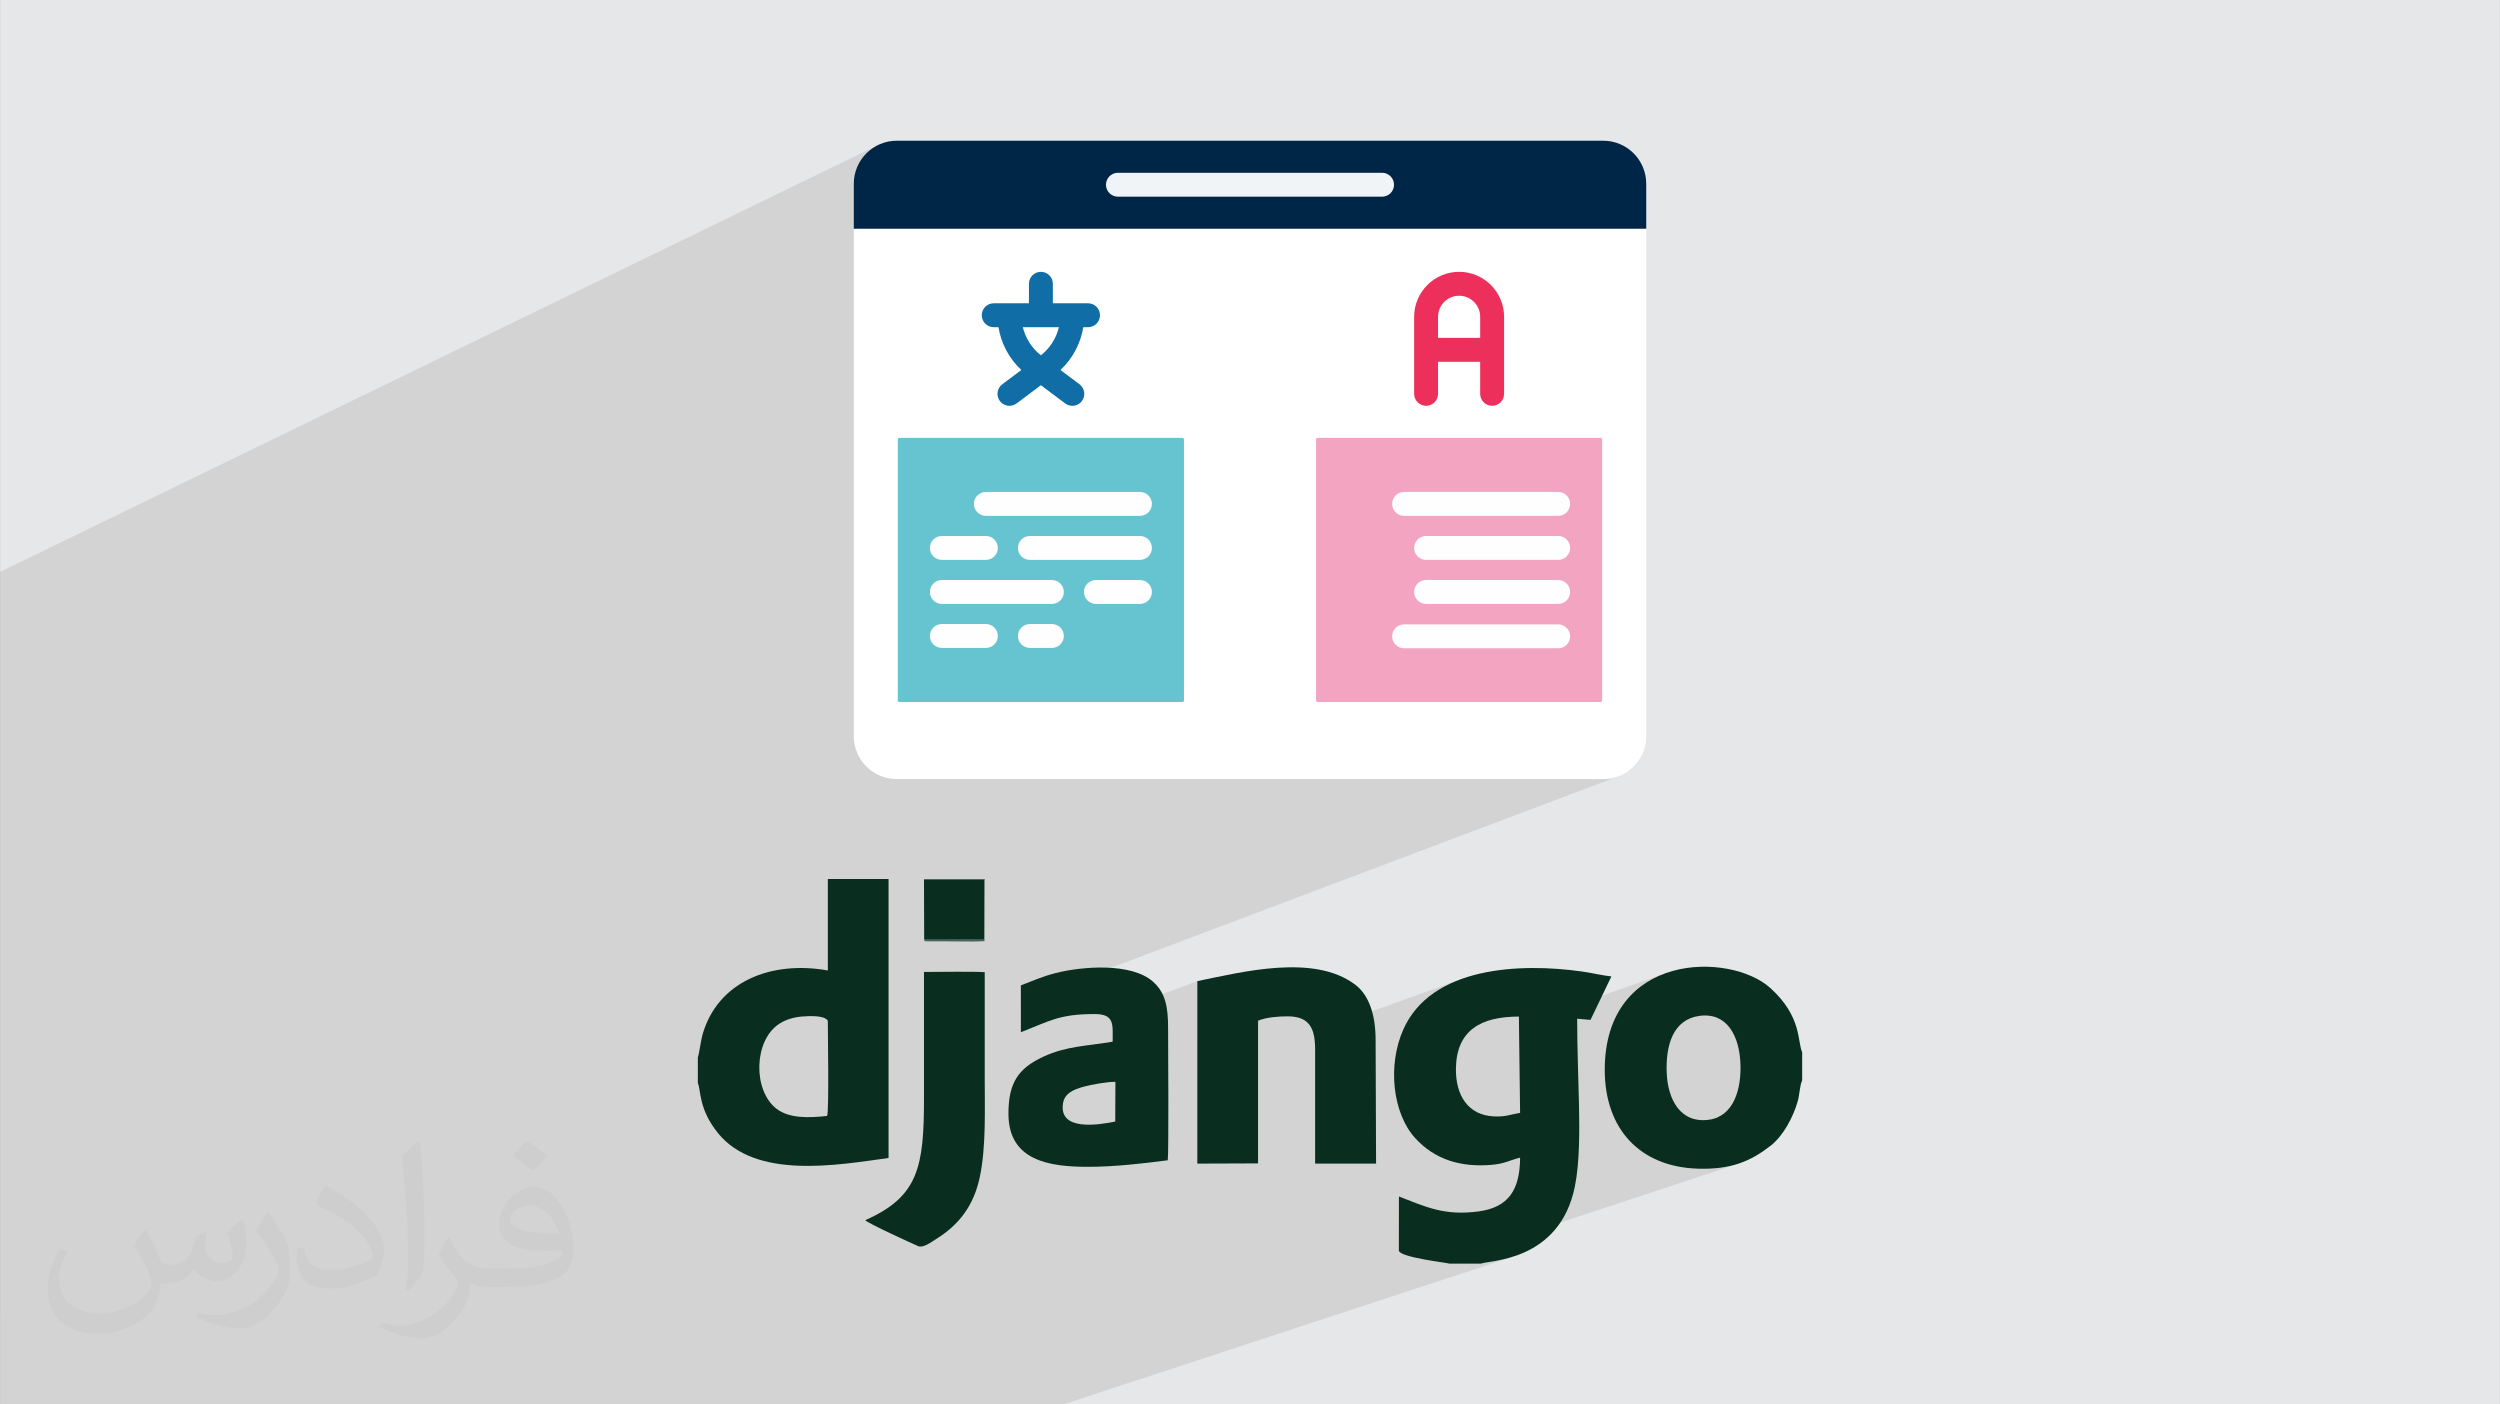 <?xml version="1.0" encoding="UTF-8"?>
<!DOCTYPE svg PUBLIC "-//W3C//DTD SVG 1.0//EN" "http://www.w3.org/TR/2001/REC-SVG-20010904/DTD/svg10.dtd">
<!-- Creator: CorelDRAW -->
<svg xmlns="http://www.w3.org/2000/svg" xml:space="preserve" width="3.708in" height="2.083in" version="1.0" style="shape-rendering:geometricPrecision; text-rendering:geometricPrecision; image-rendering:optimizeQuality; fill-rule:evenodd; clip-rule:evenodd"
viewBox="0 0 3702.73 2080.18"
 xmlns:xlink="http://www.w3.org/1999/xlink"
 xmlns:xodm="http://www.corel.com/coreldraw/odm/2003">
 <rect x="0" y="0" width="3702.73" height="2080.18" fill="#808080" stroke="none"/>
 <defs>
  <style type="text/css">
   <![CDATA[
    .fil3 {fill:#092E20}
    .fil4 {fill:#476258}
    .fil0 {fill:#E6E7E8}
    .fil12 {fill:#FEFEFE;fill-rule:nonzero}
    .fil9 {fill:#F3A4C0;fill-rule:nonzero}
    .fil8 {fill:#66C3D0;fill-rule:nonzero}
    .fil6 {fill:#002647;fill-rule:nonzero}
    .fil10 {fill:#106DA6;fill-rule:nonzero}
    .fil11 {fill:#EC305B;fill-rule:nonzero}
    .fil7 {fill:#F1F4F6;fill-rule:nonzero}
    .fil5 {fill:white;fill-rule:nonzero}
    .fil2 {fill:#373435;fill-opacity:0.031}
    .fil1 {fill:#2B2A29;fill-opacity:0.102}
   ]]>
  </style>
 </defs>
 <g id="Layer_x0020_1">
  <path class="fil0" d="M-0 0l3702.73 0 0 2080.18 -3702.73 0 0 -2080.18z"/>
  <path class="fil1" d="M-0 1954.53l0 -18.28 0 -6.27 0 -5.37 0 -9.07 0 -30.17 0 -8.61 0 -5.95 0 -1.09 0 -24.11 0 -1.21 0 -27.97 0 -1.12 0 -21.33 0 -0.42 0 -20.51 0 -10.08 0 -0.5 0 -1.15 0 -11.59 0 -0.58 0 -0.16 0 -1.2 0 -18.99 0 -10.02 0 -10.26 0 -1.18 0 -9.42 0 -2.97 0 -21.01 0 -9.97 0 -27.91 0 -2.74 0 -4.54 0 -11.46 0 -5.89 0 -1.31 0 -0 0 -2.49 0 -5.55 0 -1.3 0 -2.63 0 -0.46 0 -20.71 0 -0.95 0 -0.66 0 -1.34 0 -0 0 -8.35 0 -10.68 0 -0.73 0 -1.33 0 -3.28 0 -4.16 0 -0.76 0 -0.56 0 -4.85 0 -9.77 0 -2.31 0 -10.42 0 -12.31 0 -9.81 0 -2.97 0 -2.79 0 -1.36 0 -2.34 0 -0.18 0 -1.57 0 -14.27 0 -8.02 0 -1.04 0 -1.31 0 -0.08 0 -3.93 0 -3.9 0 -3.21 0 -13.23 0 -0.71 0 -8.68 0 -11.15 0 -2.76 0 -0.15 0 -8.68 0 -1.23 0 -0.25 0 -1.95 0 -17.11 0 -3.22 0 -10.23 0 -13.81 0 -5.17 0 -40.54 0 -2.14 0 -23.06 0 -11.28 0 -0.42 0 -9.54 0 -8.35 0 -5.99 0 -0.2 0 -24.36 0 -0 0 -3.9 0 -3.35 0 -4.29 0 -1.99 0 -3.68 0 -18.06 0 -4.43 0 -7.58 0 -13.27 0 -14.26 0 -11.05 0 -10.08 0 -1.58 0 -11.05 0 -1.58 0 -80.21 0 -1.6 0 -88.84 0 -59.9 0 -35.73 1297.82 -631.02 -5.25 3.19 -4.9 3.67 -4.52 4.11 -4.11 4.52 -3.67 4.91 -3.19 5.25 -2.68 5.57 -2.14 5.85 -1.57 6.1 -0.96 6.33 -0.33 6.51 0 66.72 210.74 0 173.62 -81.53 3.33 -1.03 3.57 -0.36 391.25 0 3.57 0.36 3.33 1.03 3.01 1.63 2.62 2.17 2.17 2.62 1.63 3.01 1.03 3.33 0.36 3.57 -0.36 3.57 -1.03 3.33 -1.63 3.01 -2.17 2.62 -2.62 2.17 -3.01 1.63 -108.01 48.89 492.36 0 -220.18 96.04 1.61 2.64 2.81 5.82 2.24 6.12 1.64 6.38 1.01 6.61 0.34 6.8 0 114.11 -0.36 3.57 -1.03 3.33 -1.63 3.01 -2.17 2.62 -2.62 2.17 -3.01 1.63 -115.35 48.89 269.14 0 0.47 0.05 0.44 0.14 0.4 0.22 0.35 0.29 0.29 0.35 0.22 0.4 0.14 0.44 0.05 0.47 0 386.56 -0.05 0.47 -0.14 0.44 -0.22 0.4 -0.29 0.35 -0.35 0.29 -0.4 0.22 -211.78 81.82 -21.19 32.49 235.91 0 6.51 -0.33 6.33 -0.96 6.1 -1.57 5.85 -2.14 -341.49 128.89 -148.48 227.67 3.63 0.13 5.22 0.62 4.71 1.03 4.21 1.42 3.75 1.81 3.31 2.19 2.89 2.57 2.49 2.94 2.11 3.3 1.76 3.66 1.43 4 0.06 0.24 219.89 -79.47 -8.62 3.31 -8.38 3.67 -8.11 4.05 -7.82 4.43 -7.51 4.83 -7.17 5.25 -6.82 5.68 -6.43 6.11 -6.02 6.56 -5.59 7.03 -5.13 7.51 -4.66 7.99 -4.16 8.5 -2.13 5.04 -1.94 5.13 -1.76 5.22 -1.58 5.29 -1.4 5.36 -1.21 5.42 -0.78 4.1 135.65 -48.25 8.21 -2.37 8.77 -1.8 9.3 -1.26 9.82 -0.74 10.31 -0.24 0.16 12.56 217.5 -76.99 -9.77 3.86 -9.49 4.57 -9.14 5.31 -8.74 6.06 -8.28 6.84 -7.76 7.65 -7.19 8.47 -6.56 9.32 -5.88 10.18 -5.14 11.07 -4.33 11.98 -3.48 12.92 -2.2 11.91 124.33 -43.28 6.34 -2.08 6.97 -1.36 7.52 -0.57 6.96 0.35 6.41 1.21 5.88 2.02 5.35 2.76 4.85 3.45 4.36 4.08 3.88 4.65 3.41 5.15 2.96 5.61 2.53 6 2.1 6.33 1.69 6.61 1.3 6.82 0.92 6.98 0.55 7.08 0.23 7.45 -0.11 7.42 -0.48 7.33 -0.85 7.19 -1.25 7 -1.65 6.75 -2.08 6.45 -2.52 6.09 -2.98 5.69 -3.45 5.23 -3.94 4.71 -4.45 4.15 -4.97 3.53 -5.5 2.85 -6.06 2.12 -116.96 39.34 2.4 2.17 5.09 4.12 5.33 3.86 5.57 3.59 5.81 3.33 6.04 3.05 6.27 2.77 6.49 2.48 6.72 2.2 6.94 1.91 7.15 1.61 7.37 1.31 7.58 1.01 7.78 0.7 7.98 0.39 8.95 0.1 8.51 -0.22 8.11 -0.54 7.73 -0.85 7.38 -1.16 7.06 -1.46 6.77 -1.75 6.52 -2.04 -442.71 146.35 0.42 0.07 4.83 0.74 3.89 0.61 2.76 0.48 1.44 0.35 46.28 0 1.43 -0.47 1.88 -0.45 2.37 -0.45 2.82 -0.47 3.23 -0.51 3.62 -0.57 3.97 -0.66 4.3 -0.78 4.58 -0.91 4.84 -1.06 5.06 -1.24 5.26 -1.44 5.42 -1.67 -666.95 219.11 -15.43 0 -0.06 0 -24.84 0 -19.23 0 -19.19 0 -34.25 0 -72.48 0 -47.71 0 -61.7 0 -106.05 0 -1.23 0 -0.03 0 -7.81 0 -0.48 0 -39.89 0 -31.32 0 -61.96 0 -29.73 0 -4.59 0 -42.88 0 -11.84 0 -23.87 0 -54.74 0 -3 0 -20.98 0 -19.4 0 -51.53 0 -11.07 0 -20.97 0 -21.68 0 -10.59 0 -1.37 0 -7.77 0 -32.64 0 -31.33 0 -10.37 0 -14.55 0 -78.67 0 -7.68 0 -33.96 0 -1.71 0 -63.28 0 -81.54 0 -9.94 0 -14.27 0 -0.24 0 -1.21 0 -0.61 0 -6.89 0 -33.39 0 -81.94 0 -37.62 0 -1.4 0 -8.81 0 -54.59 0 -10.61 0 -7.97 0 -32.73 0 -2.22 0 -35.09 0 0 -2.71 0 -22.93 0 -3.59 0 -17.86 0 -0.24 0 -33.39 0 -16.87 0 -15.63 0 -2.35 0 -0.91 0 -3.31 0 -3.27 0 -1.29 0 -0.74 0 -0.58zm1621 -452.51l-9.36 0.12 -8.57 0.35 -7.86 0.59 -7.26 0.81 -6.76 1.03 -6.35 1.24 -6.05 1.45 -5.84 1.64 -5.73 1.84 -5.72 2.02 -39.55 14.79 0 -44.04 545.89 -206.04 -148.48 227.67 -2.11 -0.08 -2.55 0.02 -2.65 0.05 -2.74 0.08 -2.81 0.13 -2.86 0.17 -2.9 0.22 -2.92 0.27 -2.92 0.33 -2.91 0.39 -2.88 0.46 -2.84 0.53 -2.78 0.6 -2.7 0.68 -2.61 0.76 -2.5 0.85 -92.34 33.71 0 -91.46 -137.21 51.06 -5.33 -1.54 -9.79 -0.7zm517.63 -348.08l21.19 -32.49 -84.1 32.49 62.91 0z"/>
  <path class="fil2" d="M215.96 1821.93c7.07,10.71 11.65,21.01 16.13,32.45 3.33,6.66 5.09,18.93 20.7,18.93 4.57,0 11.13,-1.35 16.95,-4.57 6.55,-3.44 11.54,-8.64 14.15,-16.53l6.24 -21.01 15.19 -7.49 1.04 1.04c-2.08,7.91 -2.59,15.5 -2.59,21.43 0,17.57 15.19,24.23 27.25,24.23 7.07,0 13.42,-3.44 13.42,-9.89 0,-8.32 -3.53,-22.47 -8.12,-35.16 7.07,-7.07 14.15,-14.15 22.26,-19.87l1.25 0.63c3.53,14.98 5.51,29.75 5.51,39.63 0,9.67 -4.27,20.39 -7.8,27.36 -7.28,13.73 -20.18,24.65 -35.78,24.65 -11.85,0 -25.06,-5.93 -34.12,-16.95l-0.52 0c-8.53,10.61 -21.74,20.18 -42.86,20.18l-6.55 0c-1.04,13.94 -4.05,23.81 -8.64,32.66 -12.58,24.54 -49.92,41.92 -85.08,41.92 -48.89,0 -73.43,-28.19 -73.43,-65.73 0,-23.19 7.59,-44.72 19.24,-60.01l9.56 3.95c-7.28,13.94 -12.17,27.04 -12.17,39.94 0,35.16 28.61,51.9 61.58,51.9 30.58,0 68.44,-19.45 75.31,-42.02 -2.59,-24.65 -11.85,-36.19 -26,-58.66 4.27,-7.49 9.78,-14.98 16.64,-22.98l1.25 0 0 0 0 0 -0.01 -0.04zm563.83 -132.3c10.3,6.45 20.39,14.04 30.27,22.78 -5.51,7.8 -12.38,14.88 -20.91,21.12 -9.89,-8.01 -19.76,-14.88 -29.86,-22.16 6.86,-7.7 13.63,-15.08 20.49,-21.74l0 0 0 0 0 0 0 0 0 0 0.01 0zm5.3 96.11c-16.64,0 -30.27,10.92 -30.27,19.03 0,17.38 33.28,22.78 73.12,22.56 -4.99,-20.39 -22.47,-41.61 -42.86,-41.61l0 0.01zm-37.35 92.99c21.64,0 40.57,-0.63 55.02,-4.27 16.13,-4.05 29.75,-12.17 29.75,-17.78 0,-1.46 0,-3.22 -0.52,-4.68 -9.05,0.83 -19.45,0.83 -28.5,0.83 -29.33,0 -51.79,-6.66 -60.64,-23.09 -2.19,-4.57 -3.74,-9.67 -3.74,-15.5 0,-15.92 6.86,-31.41 18.93,-42.13 10.08,-8.84 21.22,-14.35 32.55,-14.35 20.49,0 36.81,16.44 48.26,42.34 6.24,14.15 10.5,30.47 10.5,51.07 0,13.73 -3.74,25.27 -12.27,33.8 -15.92,15.4 -45.24,21.22 -90.17,21.22l-20.39 0 0 0 -5.3 0c-11.13,0 -19.14,-1.98 -25.48,-6.86l-1.04 0c0.31,2.59 0.52,5.09 0.52,7.49 0,10.08 -3.33,22.98 -10.08,33.28 -19.97,29.64 -41.61,42.53 -60.33,42.53 -18.93,0 -42.13,-7.28 -63.03,-16.75l3.74 -7.28c6.76,2.81 16.13,4.68 29.02,4.68 33.8,0 78.21,-32.45 83.72,-64.17 -1.25,-2.59 -3.53,-6.03 -6.76,-9.67 -9.89,-11.75 -16.13,-21.53 -21.95,-31.82 4.99,-9.89 9.56,-17.78 13.83,-24.96l1.77 -0.21c14.46,29.44 27.56,46.28 56.78,46.28l4.57 0 0 0 21.22 0 0 0 0 0 0 0 0 0 0 0 0.04 0zm-146.45 31.1c2.5,-13.52 2.7,-28.7 2.7,-42.86l0 -21.01c0,-39.21 -4.99,-96.2 -9.05,-133.34 7.07,-7.59 16.95,-16.53 24.75,-22.56l2.29 0.63c5.3,46.7 6.55,100.79 6.55,150.81 0,13.11 -0.52,25.9 -1.77,35.26 -0.73,11.85 -7.59,20.8 -22.26,34.53l-3.22 -1.46zm-150.71 -61.89c0.73,18.41 9.78,32.87 41.4,32.87 19.66,0 36.3,-5.09 54.71,-13.83 3.33,-1.46 5.09,-3.44 5.09,-5.09 0,-11.54 -8.84,-26.83 -23.71,-40.77 -14.46,-13.11 -33.6,-24.65 -51.48,-32.35 -6.14,-2.59 -8.12,-5.3 -8.12,-7.91 0,-5.3 7.07,-16.44 12.9,-24.44l1.98 -0.21c20.49,10.71 43.38,26.63 60.33,44.3 15.4,16.33 24.96,32.87 24.96,50.86 0,13.31 -4.05,25.79 -10.61,37.44 -22.47,11.33 -46.39,19.97 -70.1,19.97 -28.81,0 -48.47,-13.52 -48.47,-45.24 0,-3.44 0,-8.73 1.25,-15.61l9.89 0 0 0 0 0 0 0 0 0 0 0 -0.01 0zm-52.11 -52.32l17.89 28.92c6.55,10.71 12.69,22.37 12.69,40.77l0 23.5c0,19.03 -12.17,39.42 -31.82,59.6 -15.4,13.63 -29.02,19.45 -41.61,19.45 -18.72,0 -40.15,-5.82 -64.9,-16.44l2.81 -7.28c7.8,2.08 16.84,3.84 27.98,3.84 35.58,-0.21 71.97,-26.21 88.61,-57.93 1.98,-3.64 2.7,-7.07 2.7,-9.47 0,-3.64 -1.98,-7.7 -3.53,-11.33 -9.05,-17.05 -19.14,-32.66 -30.27,-47.12 5.82,-9.16 11.65,-17.99 17.99,-26.73l1.46 0.21 0 0 0 0 0 0 0 0 0 0 -0.01 0z"/>
  <g id="_1976205735312">
   <g>
    <path class="fil3" d="M2251.43 1648.38c-14.96,2.42 -21.14,6.07 -38.88,5.22 -37.87,-1.81 -56.68,-30.65 -56.18,-70.83 0.71,-56.82 37.05,-77 93.27,-77l1.78 142.61zm-104.61 223.38l46.35 0c11.75,-5.24 116.8,-2.57 139.41,-114.49 7.2,-35.65 6.88,-83.52 6.07,-121.33 -0.92,-42.38 -2.69,-84.88 -2.69,-127.02l19.75 1.73 30.93 -64.36c-13.94,-1.52 -29.66,-5.36 -43.68,-7.34 -91.62,-12.87 -223,-7.45 -264.56,85.92 -23.67,53.19 -15.74,124.26 17.6,160.85 28.82,31.63 67.1,43.63 113.61,39.61 19.17,-1.65 26.33,-6.83 41.83,-10.68 -0.32,47.79 -17.02,73.79 -61.85,79.75 -50.42,6.71 -78.39,-6.99 -117.65,-22.16l-0.09 80.42c2.88,10.05 71.18,17.62 74.98,19.09z"/>
    <path class="fil3" d="M1225.02 1652.91c-27.55,2.97 -55.98,3.99 -75.09,-10.73 -35.07,-27 -33.83,-100.93 4.04,-125.66 9.39,-6.13 20.93,-9.82 33.82,-10.84 9.89,-0.78 33.15,-2.22 38.25,6.22 0,19.16 1.95,132.25 -1.02,141.01zm-191.52 -86.73l0 38.08c4.84,10.43 0.76,38.12 29.84,74.07 55.88,69.09 176.61,47.41 252.66,36.85l0 -413.19 -89.96 0 0 135.46c-83.61,-15.01 -163.06,16.08 -185.61,95.03 -2.35,8.21 -4.97,28.75 -6.93,33.7z"/>
    <path class="fil3" d="M2516.98 1504.75c41.65,-5.63 58.66,30.62 60.68,68.52 2.11,39.72 -9.79,80.32 -46.69,85.29 -42.19,5.69 -60.67,-30.23 -62.35,-68.93 -1.82,-41.74 9.49,-79.62 48.37,-84.88zm152.25 95.42l0 -41.58c-7.19,-15.78 -0.23,-52.66 -47.04,-95.06 -59.53,-53.93 -245.03,-53.88 -245.38,120.62 -0.17,88.1 52.14,144.42 138.34,146.92 48.95,1.42 78,-11.14 107.42,-34.08 18.12,-14.13 33.24,-41.54 40.16,-66.11 2.72,-9.65 2.84,-22.69 6.49,-30.71z"/>
    <path class="fil3" d="M1773.33 1453.21l0 270.32 89.97 -0.33 0 -211.29c12.27,-5.27 30.65,-6.47 43.95,-6.47 32.11,0 40.56,17.89 40.56,48.73l0 169.37 90.3 0 -0.68 -183c0,-37.21 -9.69,-66.6 -30.32,-82.14 -61.25,-46.14 -167.94,-18.56 -233.77,-5.19z"/>
    <path class="fil3" d="M1651.76 1661.25c-25.17,5.07 -83.65,14.5 -77.41,-26.71 2.34,-15.46 15.88,-20.86 31.09,-25.04 10.96,-3.01 35.03,-7.39 46.56,-7.04l-0.24 58.79zm-139.8 -201.74l0 69.35c42.83,-16.48 56.82,-26.83 109.05,-26.83 30.06,0 26.92,15.07 26.92,40.89 -39.23,6.75 -68.28,6.27 -102.98,22.39 -37.25,17.3 -51.39,39.06 -51.39,84.27 0,69.64 60.23,78.72 117.9,78.72 38.78,0 80.31,-4.8 118.08,-9.71 1.62,-13.04 0.52,-169.16 0.51,-195.77 0,-32.31 -4.25,-52.72 -22.47,-68.88 -31.74,-28.17 -104.06,-22.76 -143.71,-12.75 -20.31,5.13 -34.29,11.66 -51.93,18.33z"/>
    <path class="fil3" d="M1368.48 1626.4c0,102.19 -8.11,146.05 -87.07,180.95 4.25,4.86 70.46,34.88 78.18,38.32 7.63,3.4 19.81,-6.02 26.26,-10.01 35.01,-21.6 56.23,-50.14 65.16,-91.58 9.6,-44.56 7.43,-100.31 7.43,-147.67 0,-52.14 0,-104.28 0,-156.42 -15.24,-1.22 -70.77,-0.35 -89.97,-0.34l0 186.74z"/>
    <path class="fil3" d="M1368.77 1391.97l88.66 0 0 -88.63 -88.94 0 0.28 88.63z"/>
    <path class="fil4" d="M1368.77 1391.97c1.32,2.42 -1.6,2.48 9.56,2.32 22.9,-0.34 61.35,1.05 79.78,-0.28l0.33 -92.02 -89.96 0 -0 1.36 88.94 0 0 88.63 -88.66 0z"/>
   </g>
   <g>
    <path class="fil5" d="M1264.49 338.84l0 751.41c0,35.18 28.52,63.7 63.69,63.7l1046.36 0c35.18,0 63.69,-28.52 63.69,-63.7l0 -751.41 -586.88 -65.21 -586.87 65.21z"/>
    <path class="fil6" d="M2438.24 272.12c0,-35.18 -28.52,-63.69 -63.69,-63.69l-1046.36 0c-35.18,0 -63.69,28.52 -63.69,63.69l0 66.72 1173.75 0 0 -66.72z"/>
    <path class="fil7" d="M2046.99 291.34l-391.25 0c-9.78,0 -17.71,-7.93 -17.71,-17.71 0,-9.78 7.93,-17.71 17.71,-17.71l391.25 0c9.78,0 17.71,7.93 17.71,17.71 0,9.78 -7.93,17.71 -17.71,17.71z"/>
    <path class="fil8" d="M1751.2 1039.82l-419.16 0c-1.29,0 -2.34,-1.05 -2.34,-2.35l0 -386.56c0,-1.3 1.05,-2.35 2.34,-2.35l419.16 0c1.3,0 2.35,1.05 2.35,2.35l0 386.56c0,1.3 -1.05,2.35 -2.35,2.35l0 0z"/>
    <path class="fil9" d="M1951.52 1039.82l419.16 0c1.29,0 2.35,-1.05 2.35,-2.35l0 -386.56c0,-1.3 -1.05,-2.35 -2.35,-2.35l-419.16 0c-1.3,0 -2.35,1.05 -2.35,2.35l0 386.56c0,1.3 1.05,2.35 2.35,2.35z"/>
    <path class="fil10" d="M1611.49 449.21l-52.15 0 0 -28.87c0,-9.78 -7.93,-17.71 -17.71,-17.71 -9.78,0 -17.71,7.93 -17.71,17.71l0 28.87 -52.15 0c-9.78,0 -17.71,7.93 -17.71,17.71 0,9.78 7.93,17.71 17.71,17.71l7.02 0c3.96,24.18 15.9,46.62 33.86,63.4l-28.22 21.16c-7.82,5.87 -9.41,16.97 -3.54,24.8 3.48,4.64 8.8,7.08 14.18,7.08 3.7,0 7.43,-1.15 10.61,-3.54l35.95 -26.96 35.95 26.96c3.19,2.39 6.92,3.54 10.61,3.54 5.39,0 10.7,-2.44 14.18,-7.08 5.87,-7.83 4.28,-18.93 -3.54,-24.8l-28.21 -21.16c17.96,-16.78 29.9,-39.22 33.85,-63.4l7.02 0c9.78,0 17.71,-7.93 17.71,-17.71 0,-9.78 -7.93,-17.71 -17.71,-17.71l0 0zm-69.87 77.06c-13.38,-10.51 -22.75,-25.31 -26.73,-41.63l53.46 -0c-3.97,16.32 -13.34,31.12 -26.73,41.63l-0 0z"/>
    <path class="fil11" d="M2161.1 402.63c-36.74,0 -66.62,29.88 -66.62,66.62l0 114.11c0,9.78 7.93,17.71 17.71,17.71 9.78,0 17.71,-7.93 17.71,-17.71l0 -47.5 62.39 0 0 47.5c0,9.78 7.93,17.71 17.71,17.71 9.78,0 17.71,-7.93 17.71,-17.71l0 -114.11c0,-36.73 -29.88,-66.62 -66.62,-66.62zm-31.2 97.81l0 -31.19c0,-17.2 13.99,-31.2 31.2,-31.2 17.2,0 31.2,13.99 31.2,31.2l0 31.19 -62.39 0z"/>
    <path class="fil12" d="M1688.34 764.1l-228.23 0c-9.78,0 -17.71,-7.93 -17.71,-17.71 0,-9.78 7.93,-17.71 17.71,-17.71l228.23 0c9.78,0 17.71,7.93 17.71,17.71 0,9.78 -7.93,17.71 -17.71,17.71z"/>
    <path class="fil12" d="M1688.34 829.31l-163.02 0c-9.78,0 -17.71,-7.93 -17.71,-17.71 0,-9.78 7.93,-17.71 17.71,-17.71l163.02 0c9.78,0 17.71,7.93 17.71,17.71 0,9.78 -7.93,17.71 -17.71,17.71z"/>
    <path class="fil12" d="M1460.11 829.31l-65.2 0c-9.78,0 -17.71,-7.93 -17.71,-17.71 0,-9.78 7.93,-17.71 17.71,-17.71l65.21 0c9.78,0 17.71,7.93 17.71,17.71 0,9.78 -7.93,17.71 -17.72,17.71l0 0z"/>
    <path class="fil12" d="M1688.34 894.52l-65.21 0c-9.78,0 -17.71,-7.93 -17.71,-17.71 0,-9.78 7.93,-17.71 17.71,-17.71l65.21 0c9.78,0 17.71,7.93 17.71,17.71 0,9.78 -7.93,17.71 -17.71,17.71l0 0z"/>
    <path class="fil12" d="M1557.92 894.52l-163.02 0c-9.78,0 -17.71,-7.93 -17.71,-17.71 0,-9.78 7.93,-17.71 17.71,-17.71l163.02 0c9.78,0 17.71,7.93 17.71,17.71 0,9.78 -7.93,17.71 -17.72,17.71l0 0z"/>
    <path class="fil12" d="M1557.92 959.72l-32.6 0c-9.78,0 -17.71,-7.93 -17.71,-17.71 0,-9.78 7.93,-17.71 17.71,-17.71l32.6 0c9.78,0 17.71,7.93 17.71,17.71 0,9.78 -7.93,17.71 -17.71,17.71l0 -0z"/>
    <path class="fil12" d="M1460.11 959.72l-65.2 0c-9.78,0 -17.71,-7.93 -17.71,-17.71 0,-9.78 7.93,-17.71 17.71,-17.71l65.21 0c9.78,0 17.71,7.93 17.71,17.71 0,9.78 -7.93,17.71 -17.72,17.71l0 -0z"/>
    <path class="fil12" d="M2307.82 764.1l-228.23 0c-9.78,0 -17.71,-7.93 -17.71,-17.71 0,-9.78 7.93,-17.71 17.71,-17.71l228.23 0c9.78,0 17.71,7.93 17.71,17.71 0,9.78 -7.93,17.71 -17.71,17.71z"/>
    <path class="fil12" d="M2307.82 829.31l-195.63 0c-9.78,0 -17.71,-7.93 -17.71,-17.71 0,-9.78 7.93,-17.71 17.71,-17.71l195.63 0c9.78,0 17.71,7.93 17.71,17.71 0,9.78 -7.93,17.71 -17.71,17.71z"/>
    <path class="fil12" d="M2307.82 894.52l-195.63 0c-9.78,0 -17.71,-7.93 -17.71,-17.71 0,-9.78 7.93,-17.71 17.71,-17.71l195.63 0c9.78,0 17.71,7.93 17.71,17.71 0,9.78 -7.93,17.71 -17.71,17.71l0 0z"/>
    <path class="fil12" d="M2307.82 960.25l-228.23 0c-9.78,0 -17.71,-7.93 -17.71,-17.71 0,-9.78 7.93,-17.71 17.71,-17.71l228.23 0c9.78,0 17.71,7.93 17.71,17.71 0,9.78 -7.93,17.71 -17.71,17.71z"/>
   </g>
  </g>
 </g>
</svg>
